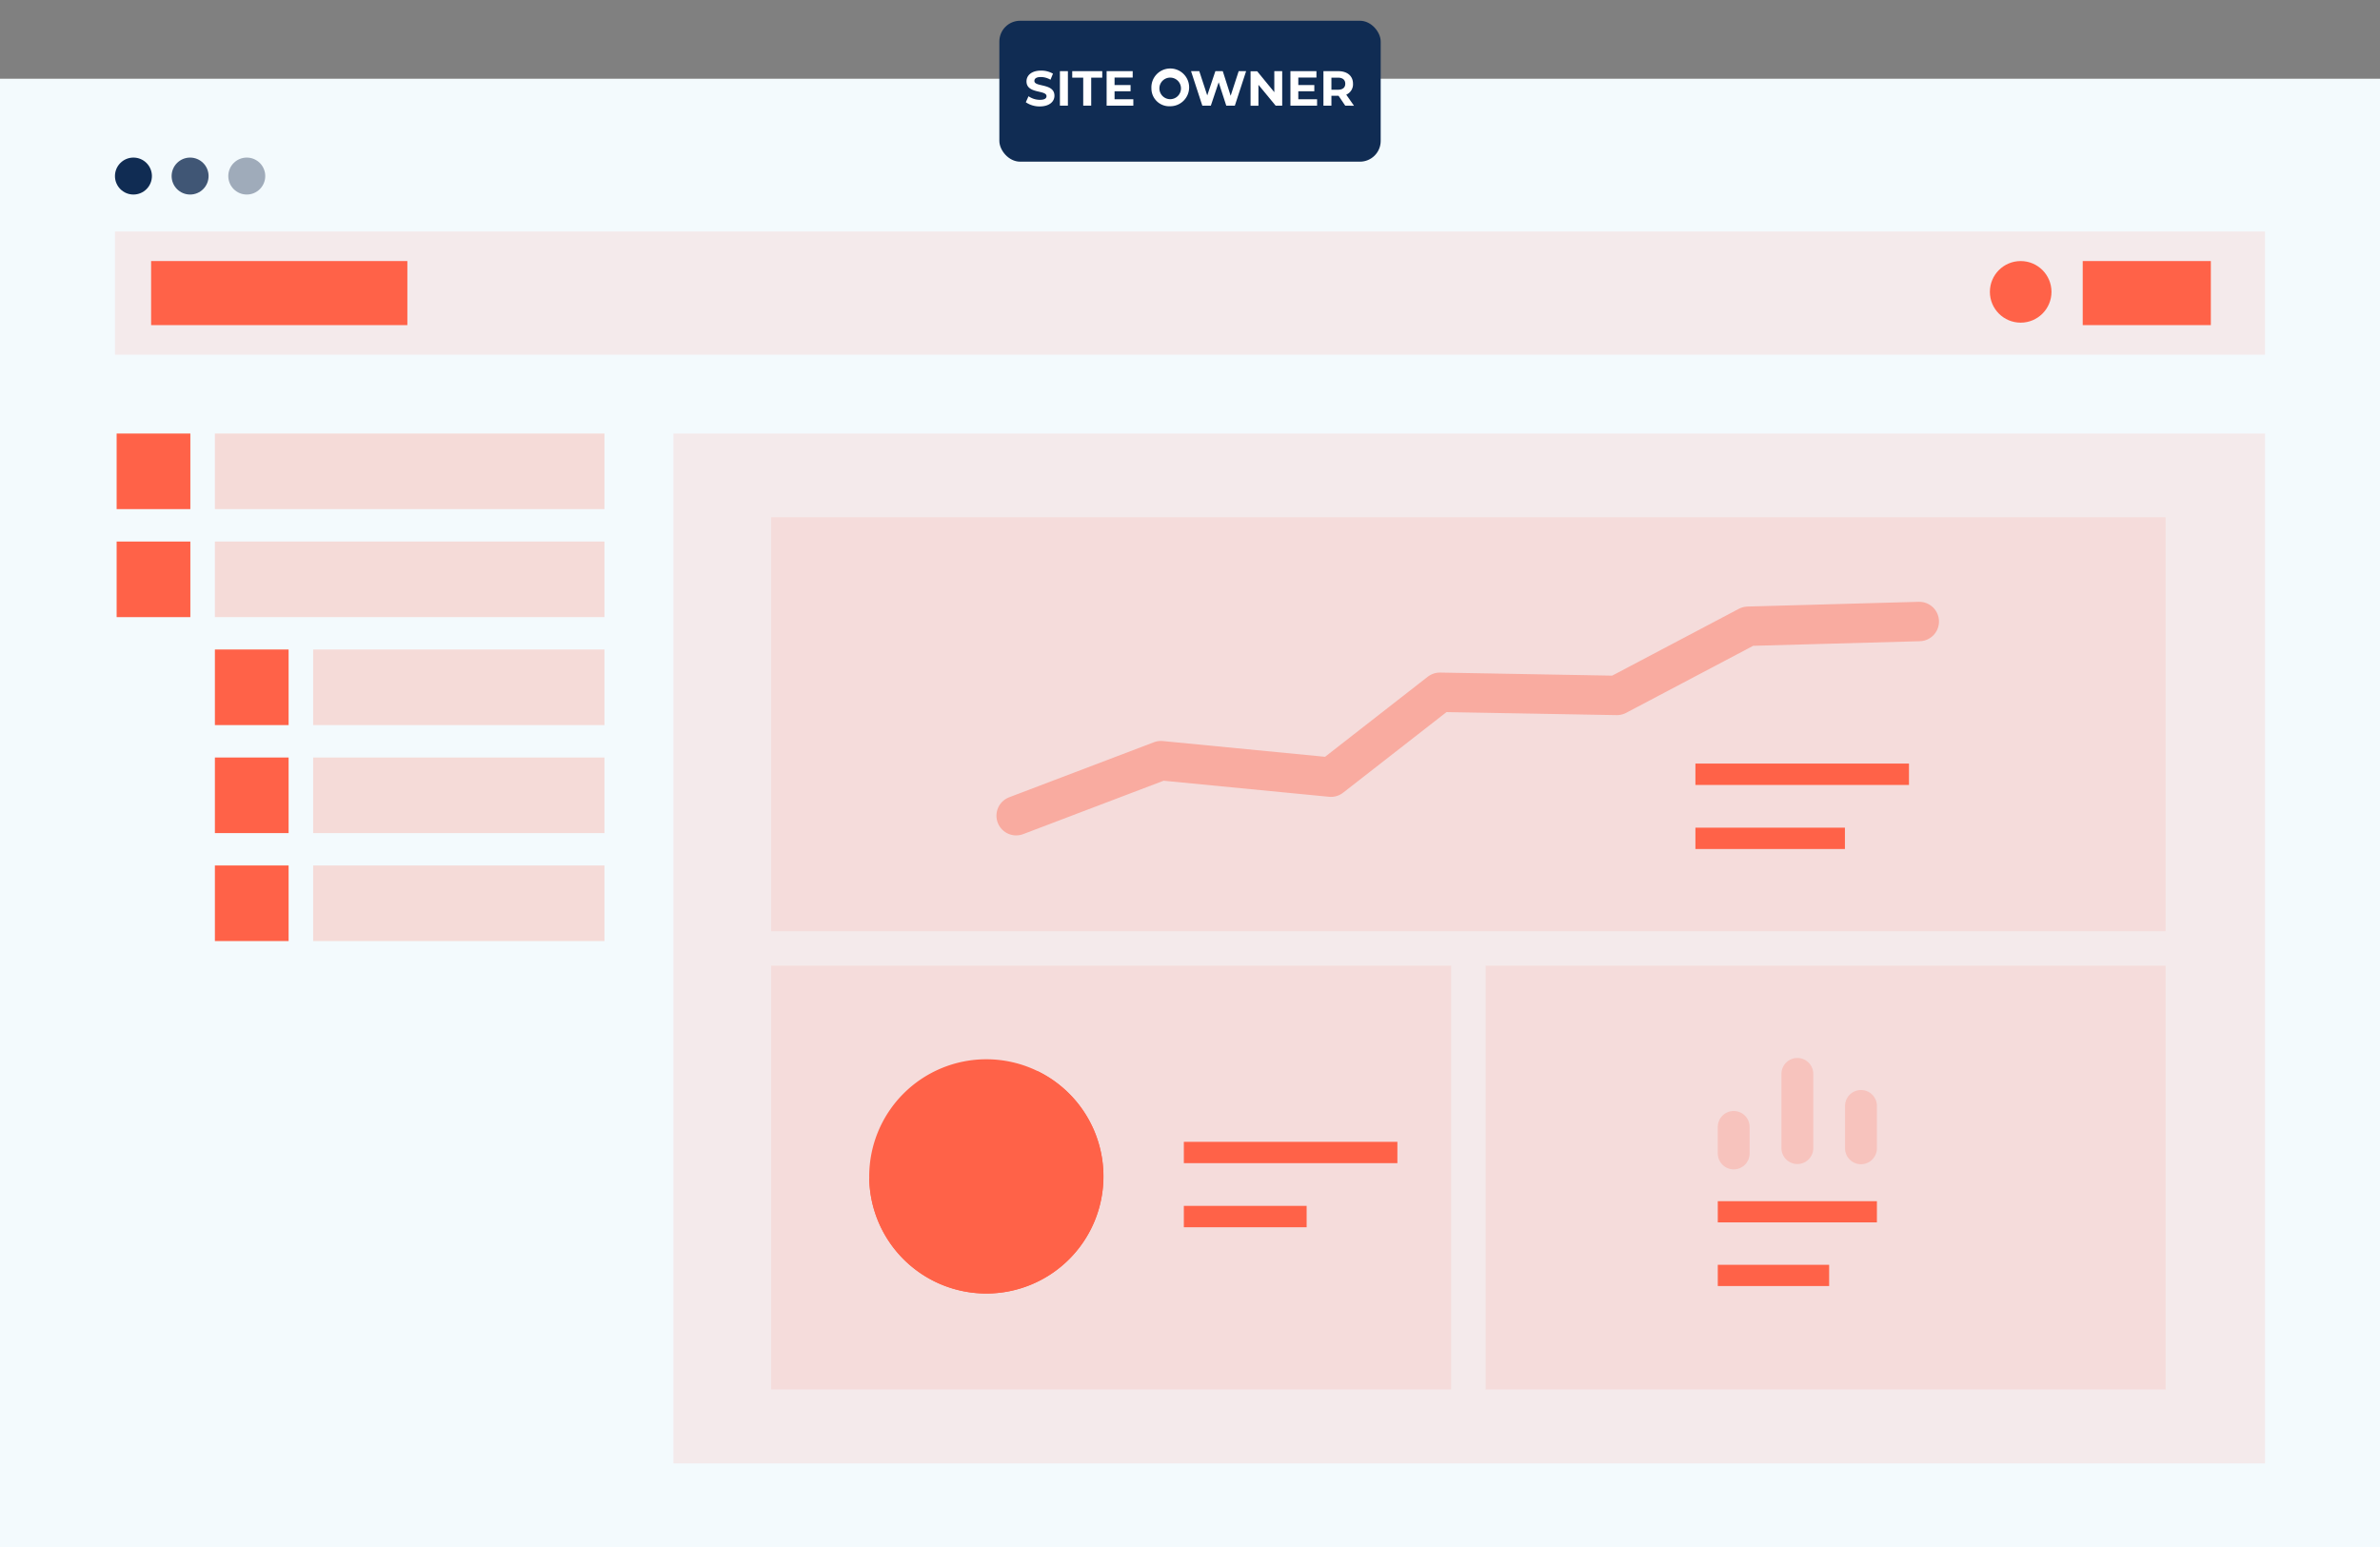 <svg xmlns="http://www.w3.org/2000/svg" xmlns:xlink="http://www.w3.org/1999/xlink" viewBox="0 0 483 313.98"><rect x="0" y="0" width="483" height="313.98" fill="#808080" stroke="none"/><defs><style>.cls-1,.cls-12{fill:none;}.cls-2{fill:#f3fafd;}.cls-10,.cls-11,.cls-3,.cls-9{fill:#ff6248;}.cls-3{opacity:0.1;}.cls-4{clip-path:url(#clip-path);}.cls-5{fill:#102c53;}.cls-6{fill:#fff;}.cls-7{fill:#405675;}.cls-8{fill:#9fabba;}.cls-10{opacity:0.2;}.cls-11{opacity:0.1;}.cls-12{stroke:#ff6249;stroke-linecap:round;stroke-linejoin:round;stroke-width:8px;opacity:0.4;}</style><clipPath id="clip-path" transform="translate(0 4.21)"><rect class="cls-1" x="202.81" width="77.39" height="28.6" rx="4.21"/></clipPath></defs><g id="Layer_2" data-name="Layer 2"><g id="persona-site-owner"><rect class="cls-2" y="15.98" width="483" height="298"/><rect class="cls-3" x="23.33" y="46.98" width="436.33" height="25"/><g class="cls-4"><rect class="cls-5" x="198.6" width="85.8" height="37.01"/></g><path class="cls-6" d="M208.18,16.54l.55-1.22a4.06,4.06,0,0,0,2.3.73c1,0,1.35-.32,1.35-.75,0-1.31-4.06-.41-4.06-3,0-1.19,1-2.18,2.94-2.18a4.7,4.7,0,0,1,2.43.62l-.5,1.23a4,4,0,0,0-1.94-.55c-1,0-1.33.36-1.33.8,0,1.29,4.07.4,4.07,3,0,1.17-1,2.17-3,2.17A4.93,4.93,0,0,1,208.18,16.54Z" transform="translate(0 4.21)"/><path class="cls-6" d="M215.1,10.23h1.62v7H215.1Z" transform="translate(0 4.21)"/><path class="cls-6" d="M219.83,11.55H217.6V10.23h6.09v1.32h-2.24v5.68h-1.62Z" transform="translate(0 4.21)"/><path class="cls-6" d="M230,15.93v1.3h-5.42v-7h5.29v1.3h-3.68v1.52h3.25v1.26h-3.25v1.62Z" transform="translate(0 4.21)"/><path class="cls-6" d="M233.67,13.73a3.83,3.83,0,1,1,3.82,3.62A3.61,3.61,0,0,1,233.67,13.73Zm6,0a2.19,2.19,0,1,0-4.38,0,2.19,2.19,0,1,0,4.38,0Z" transform="translate(0 4.21)"/><path class="cls-6" d="M252.89,10.23l-2.29,7h-1.74l-1.54-4.74-1.59,4.74H244l-2.29-7h1.67L245,15.15l1.65-4.92h1.5l1.6,5,1.63-5Z" transform="translate(0 4.21)"/><path class="cls-6" d="M260.21,10.23v7h-1.33L255.39,13v4.25h-1.6v-7h1.34l3.48,4.25V10.23Z" transform="translate(0 4.21)"/><path class="cls-6" d="M267.29,15.93v1.3h-5.41v-7h5.28v1.3h-3.68v1.52h3.25v1.26h-3.25v1.62Z" transform="translate(0 4.21)"/><path class="cls-6" d="M273,17.23l-1.35-2H270.2v2h-1.62v-7h3c1.87,0,3,1,3,2.54A2.28,2.28,0,0,1,273.21,15l1.57,2.25Zm-1.52-5.68H270.2V14h1.32c1,0,1.49-.46,1.49-1.22S272.51,11.55,271.52,11.55Z" transform="translate(0 4.21)"/><circle class="cls-5" cx="27.08" cy="35.73" r="3.75"/><circle class="cls-7" cx="38.58" cy="35.73" r="3.75"/><circle class="cls-8" cx="50.08" cy="35.73" r="3.75"/><circle class="cls-9" cx="410.08" cy="59.23" r="6.25"/><rect class="cls-3" x="136.67" y="87.98" width="323" height="209"/><rect class="cls-9" x="23.67" y="87.98" width="14.96" height="15.34"/><rect class="cls-9" x="23.67" y="109.9" width="14.96" height="15.34"/><rect class="cls-9" x="43.61" y="131.81" width="14.96" height="15.34"/><rect class="cls-9" x="43.61" y="153.73" width="14.96" height="15.34"/><rect class="cls-9" x="43.61" y="175.64" width="14.96" height="15.34"/><rect class="cls-10" x="43.61" y="87.98" width="79.06" height="15.34"/><rect class="cls-10" x="43.61" y="109.9" width="79.06" height="15.34"/><rect class="cls-10" x="63.55" y="131.81" width="59.12" height="15.34"/><rect class="cls-10" x="63.55" y="153.73" width="59.12" height="15.34"/><rect class="cls-10" x="63.55" y="175.64" width="59.12" height="15.34"/><rect class="cls-9" x="422.67" y="52.98" width="26" height="13"/><rect class="cls-9" x="30.67" y="52.98" width="52" height="13"/><rect class="cls-11" x="156.5" y="104.98" width="283" height="84"/><rect class="cls-11" x="156.5" y="195.98" width="138" height="86"/><rect class="cls-11" x="301.5" y="195.98" width="138" height="86"/><path class="cls-9" d="M283.59,227.51v4.33H240.25v-4.33Zm-18.42,13v4.34H240.25v-4.34Z" transform="translate(0 4.21)"/><path class="cls-9" d="M344.07,150.75h43.34v4.34H344.07Z" transform="translate(0 4.21)"/><path class="cls-9" d="M348.61,239.56H380.9v4.3H348.61Z" transform="translate(0 4.21)"/><path class="cls-10" d="M351.84,221.26a3.23,3.23,0,0,1,3.23,3.23v5.38a3.23,3.23,0,0,1-6.46,0v-5.38A3.23,3.23,0,0,1,351.84,221.26Z" transform="translate(0 4.21)"/><path class="cls-10" d="M364.76,210.5a3.23,3.23,0,0,1,3.23,3.23v15.06a3.23,3.23,0,0,1-6.46,0V213.73A3.22,3.22,0,0,1,364.76,210.5Z" transform="translate(0 4.21)"/><path class="cls-10" d="M377.67,217a3.22,3.22,0,0,1,3.23,3.22v8.61a3.23,3.23,0,0,1-6.46,0v-8.61A3.23,3.23,0,0,1,377.67,217Z" transform="translate(0 4.21)"/><path class="cls-9" d="M344.07,163.76h30.34v4.33H344.07Z" transform="translate(0 4.21)"/><path class="cls-9" d="M348.61,252.47h22.6v4.31h-22.6Z" transform="translate(0 4.21)"/><path class="cls-9" d="M176.4,234.54a23.77,23.77,0,1,1,23.77,23.76A23.77,23.77,0,0,1,176.4,234.54Z" transform="translate(0 4.21)"/><path class="cls-9" d="M210.61,213.19a23.76,23.76,0,1,1-34.2,21.8h24.21Z" transform="translate(0 4.21)"/><polyline class="cls-12" points="206.22 165.54 235.6 154.37 270.11 157.72 292.21 140.49 328.14 141.13 354.75 127.09 389.5 126.13"/></g></g></svg>